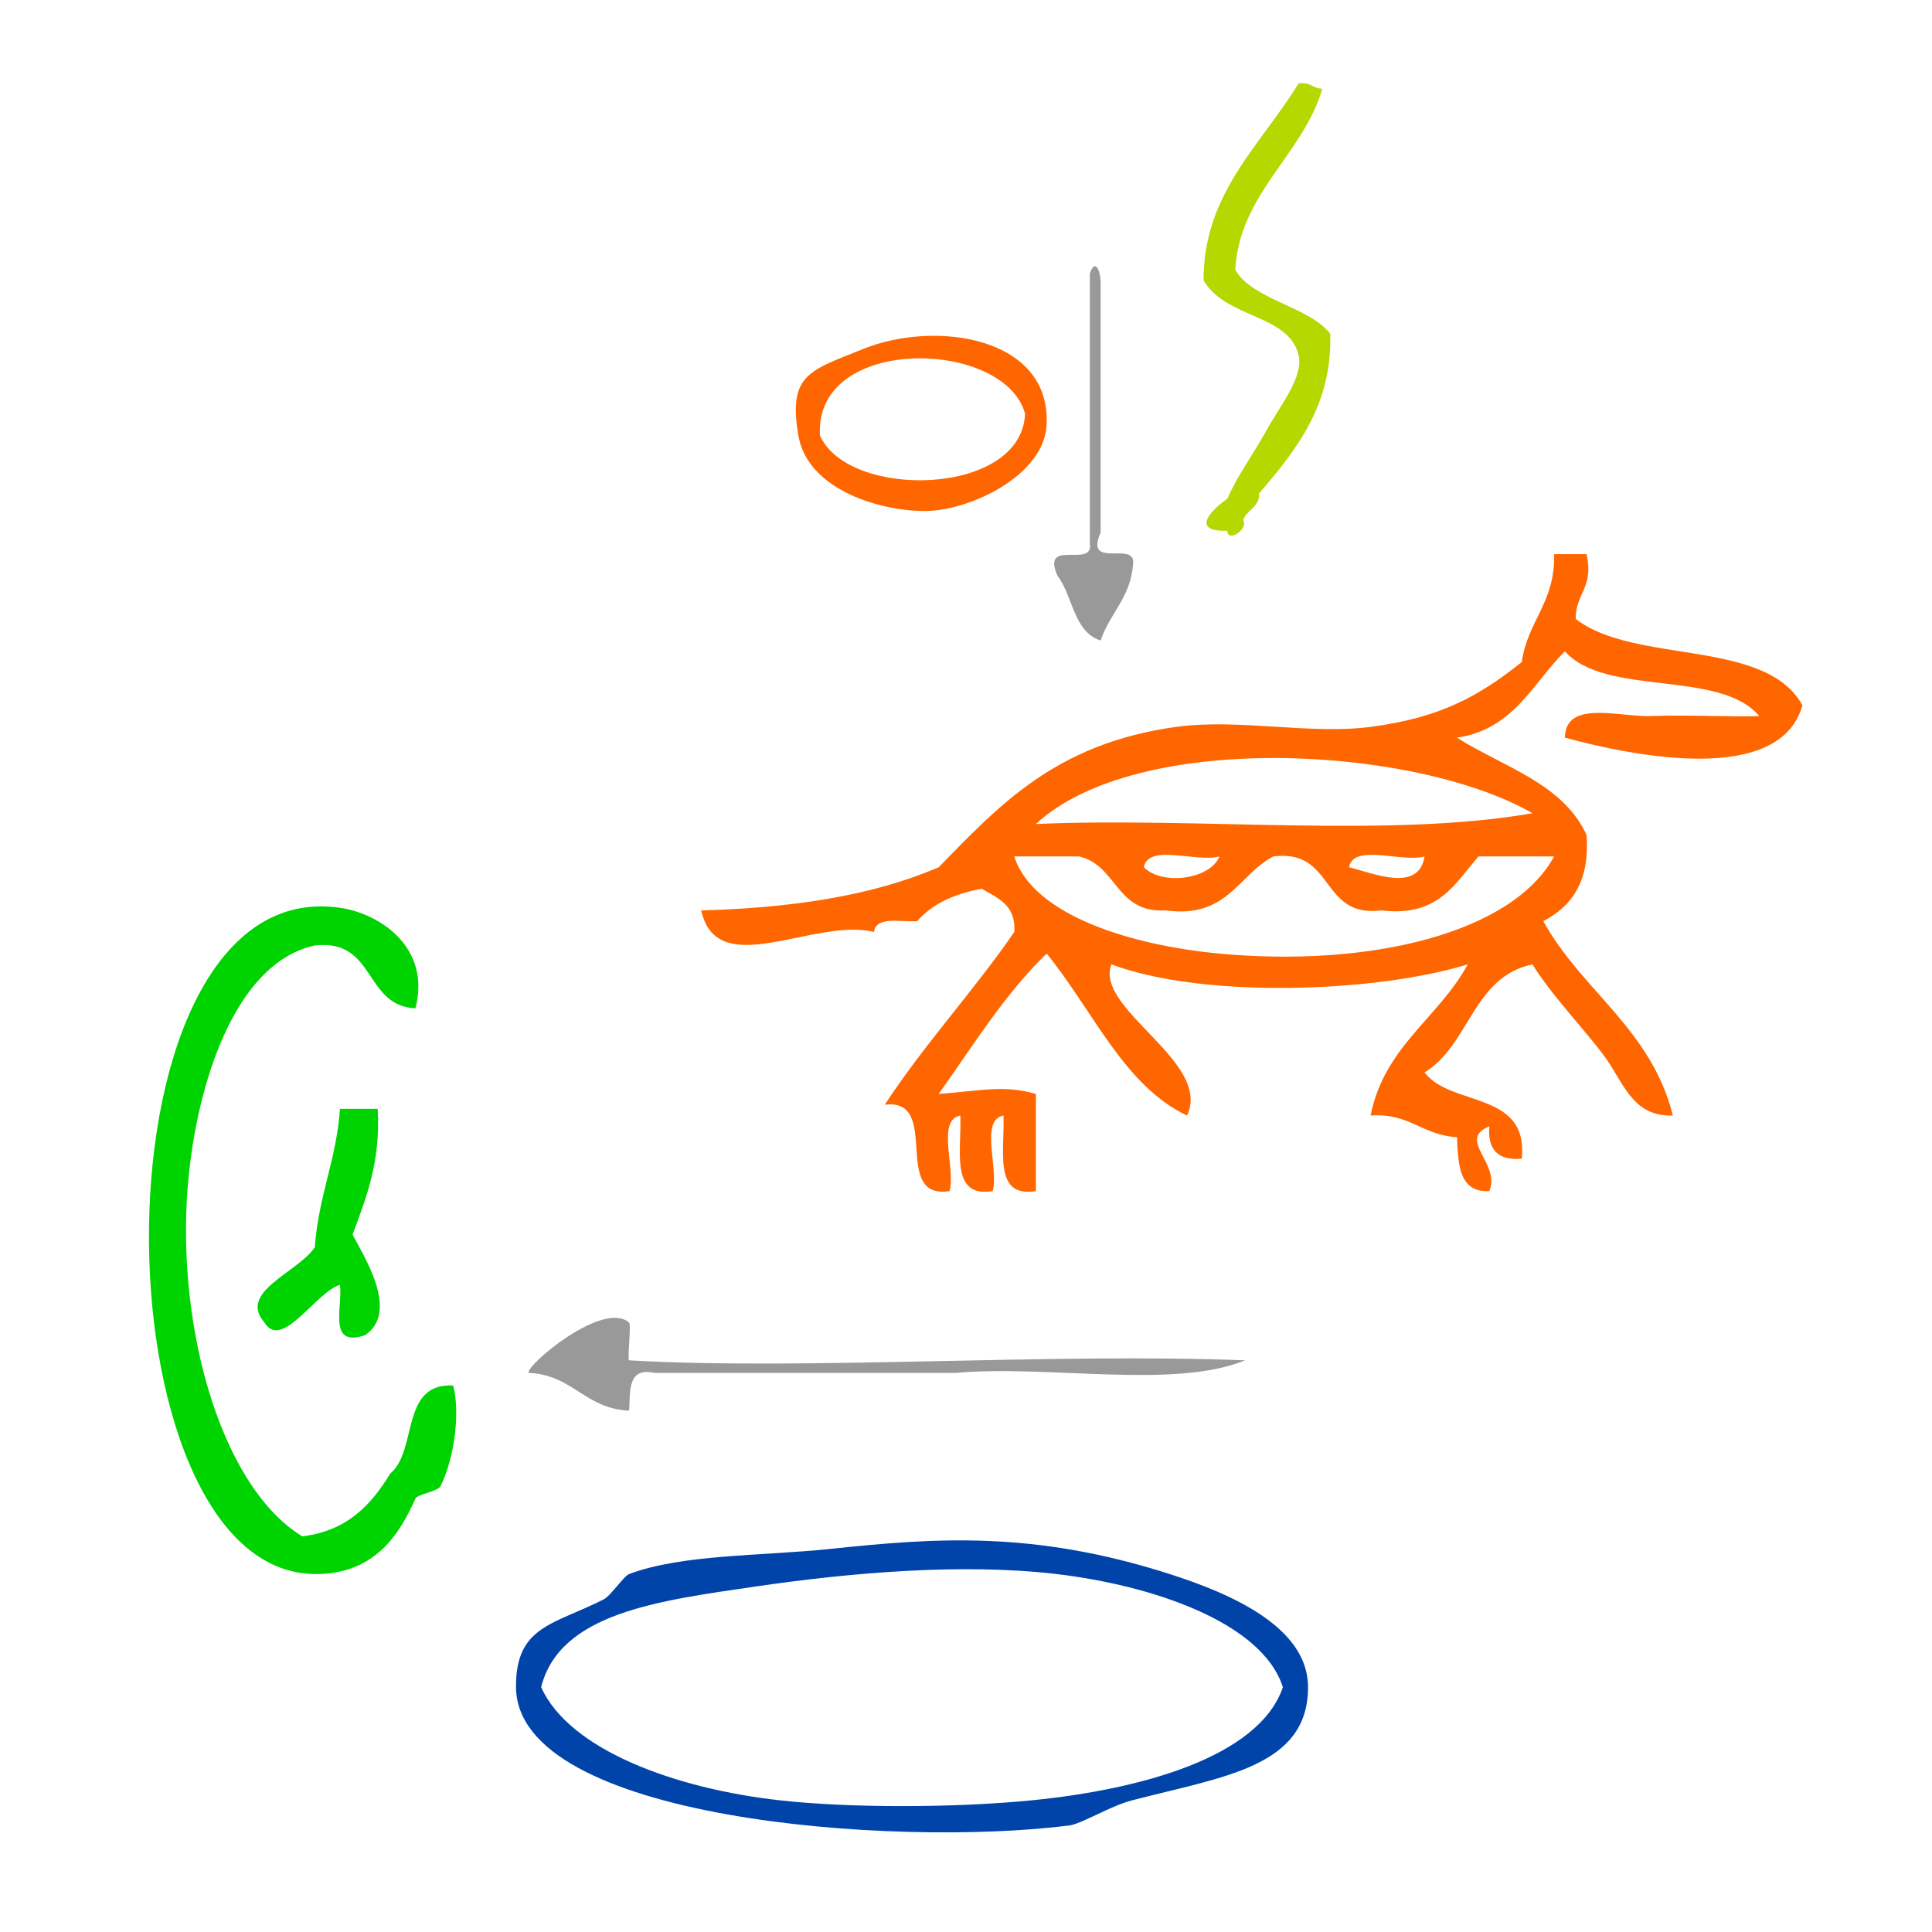 <?xml version="1.0" encoding="UTF-8" standalone="no"?>
<!-- Generator: Adobe Illustrator 15.0.0, SVG Export Plug-In . SVG Version: 6.00 Build 0)  -->

<svg
   xmlns:dc="http://purl.org/dc/elements/1.1/"
   xmlns:cc="http://creativecommons.org/ns#"
   xmlns:rdf="http://www.w3.org/1999/02/22-rdf-syntax-ns#"
   xmlns:svg="http://www.w3.org/2000/svg"
   xmlns="http://www.w3.org/2000/svg"
   xmlns:sodipodi="http://sodipodi.sourceforge.net/DTD/sodipodi-0.dtd"
   xmlns:inkscape="http://www.inkscape.org/namespaces/inkscape"
   version="1.1"
   id="Calque_1"
   x="0px"
   y="0px"
   width="100px"
   height="100px"
   viewBox="0 0 100 100"
   style="enable-background:new 0 0 100 100;"
   xml:space="preserve"
   sodipodi:docname="unideo-03-bark2.svg"
   inkscape:version="0.92.0 r15299"><defs
     id="defs19" /><sodipodi:namedview
     pagecolor="#ffffff"
     bordercolor="#666666"
     borderopacity="1"
     objecttolerance="10"
     gridtolerance="10"
     guidetolerance="10"
     inkscape:pageopacity="0"
     inkscape:pageshadow="2"
     inkscape:window-width="1115"
     inkscape:window-height="739"
     id="namedview17"
     showgrid="false"
     inkscape:zoom="2.36"
     inkscape:cx="18.236116"
     inkscape:cy="50"
     inkscape:window-x="389"
     inkscape:window-y="41"
     inkscape:window-maximized="0"
     inkscape:current-layer="g12" /><g
     id="g14"><g
       id="g12"><g
         id="g10"
         transform="matrix(0.745,0,0,0.745,0.384,36.153)"><g
           id="g4492"><path
             inkscape:connector-curvature="0"
             style="fill:#00d400;fill-opacity:1;stroke-width:0.873"
             id="path2"
             d="m 28.347,21.527 c -3.61,-0.174 -2.726,-4.844 -6.988,-4.367 -5.228,1.123 -7.969,8.723 -8.734,15.722 -1.097,10.038 2.007,21.743 7.861,25.33 3.12,-0.374 4.793,-2.194 6.114,-4.367 1.918,-1.576 0.68,-6.308 4.367,-6.114 0.496,1.83 0.109,5 -0.873,6.988 -0.192,0.39 -1.602,0.553 -1.747,0.873 -1.004,2.231 -2.688,5.282 -6.988,5.241 -15.438,-0.148 -15.865,-48.835 1.747,-46.292 2.78,0.402 6.343,2.766 5.241,6.988 z" /><path
             inkscape:connector-curvature="0"
             style="fill:#00d400;fill-opacity:1;stroke-width:0.873"
             id="path4"
             d="m 23.106,28.514 c 0.873,0 1.747,0 2.62,0 0.209,3.703 -0.803,6.185 -1.747,8.734 0.712,1.396 3.312,5.331 0.873,6.988 -2.627,0.881 -1.547,-1.946 -1.747,-3.494 -1.644,0.463 -4.043,4.6 -5.241,2.62 -1.889,-2.146 2.329,-3.478 3.494,-5.241 0.248,-3.537 1.499,-6.07 1.747,-9.608 z" /><path
             inkscape:connector-curvature="0"
             style="fill:#999999;stroke-width:0.873"
             id="path6"
             d="m 43.195,49.477 c -3.081,-0.121 -3.906,-2.499 -6.988,-2.62 -0.183,-0.538 5.192,-5.072 6.988,-3.494 0.152,0.134 -0.137,2.612 0,2.62 12.086,0.706 29.164,-0.524 42.799,0 -4.96,2.028 -13.676,0.3 -20.089,0.873 -6.988,0 -13.975,0 -20.963,0 -1.864,-0.408 -1.663,1.249 -1.747,2.62 z" /><path
             inkscape:connector-curvature="0"
             style="fill:#0044aa;fill-opacity:1;stroke-width:0.873"
             id="path8"
             d="m 57.171,59.085 c 7.224,-0.759 14.066,-1.302 23.583,1.747 4.186,1.341 9.608,3.658 9.608,7.861 0,5.55 -5.87,6.205 -12.228,7.861 -1.554,0.405 -3.499,1.637 -4.367,1.747 -12.239,1.548 -38.367,-0.413 -38.432,-9.608 -0.031,-4.286 2.647,-4.338 6.114,-6.114 0.464,-0.237 1.37,-1.605 1.747,-1.747 3.675,-1.387 9.203,-1.246 13.976,-1.747 z m 15.722,1.747 c -6.555,-0.771 -14.31,-0.103 -20.963,0.873 -6.647,0.976 -13.55,1.813 -14.849,6.988 1.984,4.393 9.396,7.062 16.596,7.861 4.933,0.548 12.216,0.519 17.469,0 7.594,-0.749 15.814,-3 17.469,-7.861 -1.45,-4.548 -9.182,-7.091 -15.722,-7.861 z" /></g><g
           style="fill:#ff6600"
           id="g14-0"
           transform="translate(36.457,-53.103)"><g
             style="fill:#ff6600"
             id="g12-9"><g
               style="fill:#ff6600"
               id="g10-9"><path
                 inkscape:connector-curvature="0"
                 style="fill:#999999"
                 id="path2-5"
                 d="m 41.746,43.824 c -0.194,2.305 -1.627,3.374 -2.25,5.251 -1.896,-0.604 -1.913,-3.089 -3,-4.5 -1.166,-2.667 2.549,-0.453 2.25,-2.25 0,-6.251 0,-12.502 0,-18.752 0.397,-1.155 0.783,-0.049 0.75,0.75 0,5.751 0,11.501 0,17.252 -1.166,2.665 2.549,0.45 2.25,2.249 z" /><path
                 inkscape:connector-curvature="0"
                 style="fill:#ff6600"
                 id="path6-0"
                 d="m 22.994,28.822 c 5.044,-2.038 13.045,-0.841 12.751,5.251 -0.17,3.542 -5.256,5.913 -8.251,6 -3.021,0.088 -8.341,-1.351 -9.001,-5.25 -0.715,-4.236 0.765,-4.492 4.501,-6.001 z m -3.001,6.001 c 1.951,4.479 14.019,4.272 14.252,-1.5 -1.407,-5.21 -14.649,-5.534 -14.252,1.5 z" /><path
                 inkscape:connector-curvature="0"
                 style="fill:#ff6600"
                 id="path8-8"
                 d="m 71.002,43.074 c 0.75,0 1.5,0 2.25,0 0.542,2.292 -0.768,2.733 -0.75,4.5 4.068,3.182 13.176,1.325 15.752,6.001 -1.562,5.618 -11.783,3.529 -16.502,2.25 0.031,-2.669 3.809,-1.415 6.001,-1.5 2.578,-0.102 5.578,0.079 7.501,0 -2.737,-3.264 -10.688,-1.315 -13.502,-4.5 -2.256,2.244 -3.573,5.428 -7.501,6.001 3.214,2.037 7.342,3.158 9.001,6.749 0.247,3.248 -1.033,4.969 -3,6.001 2.669,4.832 7.502,7.5 9.001,13.503 -2.635,0.08 -3.307,-1.949 -4.501,-3.75 -1.097,-1.653 -3.92,-4.545 -5.251,-6.752 -4.146,0.854 -4.377,5.624 -7.501,7.502 1.826,2.424 7.246,1.255 6.751,6.001 -1.637,0.136 -2.387,-0.614 -2.25,-2.251 -2.278,0.925 0.812,2.579 0,4.501 -2.109,0.107 -2.163,-1.838 -2.25,-3.751 -2.387,-0.114 -3.302,-1.7 -6.001,-1.5 0.951,-4.8 4.727,-6.775 6.751,-10.502 -6.445,1.978 -18.398,2.38 -24.755,0 -1.207,3.11 7.032,6.771 5.251,10.502 -4.384,-2.08 -6.521,-7.281 -9.751,-11.252 -2.927,2.823 -5.108,6.393 -7.501,9.752 3.062,-0.238 4.562,-0.637 6.751,0 0,2.25 0,4.501 0,6.751 -2.989,0.488 -2.148,-2.853 -2.25,-5.251 -1.677,0.322 -0.304,3.696 -0.75,5.251 -2.989,0.488 -2.147,-2.853 -2.25,-5.251 -1.677,0.322 -0.304,3.696 -0.75,5.251 -4.125,0.625 -0.506,-6.495 -4.5,-6.001 2.768,-4.234 6.146,-7.857 9.001,-12.003 0.127,-1.877 -1.151,-2.348 -2.25,-3 -1.917,0.334 -3.448,1.053 -4.5,2.25 -1.188,0.062 -2.86,-0.359 -3,0.75 -4.147,-1.03 -10.899,3.498 -12.002,-1.5 6.336,-0.165 11.967,-1.035 16.502,-3 4.182,-4.271 8.104,-8.596 16.502,-9.75 4.3,-0.593 9.306,0.552 13.503,0 4.731,-0.623 7.404,-2.034 10.501,-4.501 0.398,-2.852 2.341,-4.159 2.249,-7.501 z m -36.007,18.751 c 11.253,-0.498 24.502,0.998 34.505,-0.75 -8.2,-4.702 -27.458,-5.773 -34.505,0.75 z m 12.752,9.002 c 10.486,0.977 20.354,-1.429 23.254,-6.751 -1.751,0 -3.501,0 -5.251,0 -1.635,1.866 -2.77,4.232 -6.751,3.75 -4.292,0.542 -3.209,-4.292 -7.502,-3.75 -2.466,1.284 -3.168,4.333 -7.501,3.75 -3.451,0.201 -3.354,-3.146 -6.001,-3.75 -1.5,0 -3,0 -4.5,0 1.306,4.115 8.203,6.188 14.252,6.751 z m 0,-6.751 c -1.554,0.446 -4.928,-0.928 -5.251,0.75 1.296,1.309 4.639,0.83 5.251,-0.75 z m 14.253,0 c -1.555,0.446 -4.929,-0.928 -5.25,0.75 1.637,0.398 4.851,1.815 5.25,-0.75 z" /><g
                 transform="matrix(0.55,0,0,0.37,23.551,7.573)"
                 style="fill:#b4d800;fill-opacity:1"
                 id="g8-73"><g
                   style="fill:#b4d800;fill-opacity:1"
                   id="g6-79"><g
                     style="fill:#b4d800;fill-opacity:1"
                     id="g4-0"><path
                       inkscape:connector-curvature="0"
                       style="fill:#b4d800;fill-opacity:1"
                       id="path2-9"
                       d="m 53.993,7.562 c 1.615,-0.281 1.723,0.945 3.001,1 -2.476,12.525 -10.442,19.559 -11.001,34 2.258,5.742 9.229,6.771 12.001,12 0.278,13.279 -4.23,21.771 -9.001,30 0.154,2.487 -1.57,3.097 -2,5 0.729,1.635 -1.986,4.351 -2,2 -5.056,0.213 -1.542,-4.477 0,-6 1.218,-4.231 3.2,-8.159 5,-13 1.647,-4.431 4.678,-9.928 4,-14 -1.287,-7.742 -9.055,-6.719 -12,-14 -0.036,-16.368 7.248,-25.418 12,-37 z" /></g></g></g></g></g></g></g></g></g></svg>